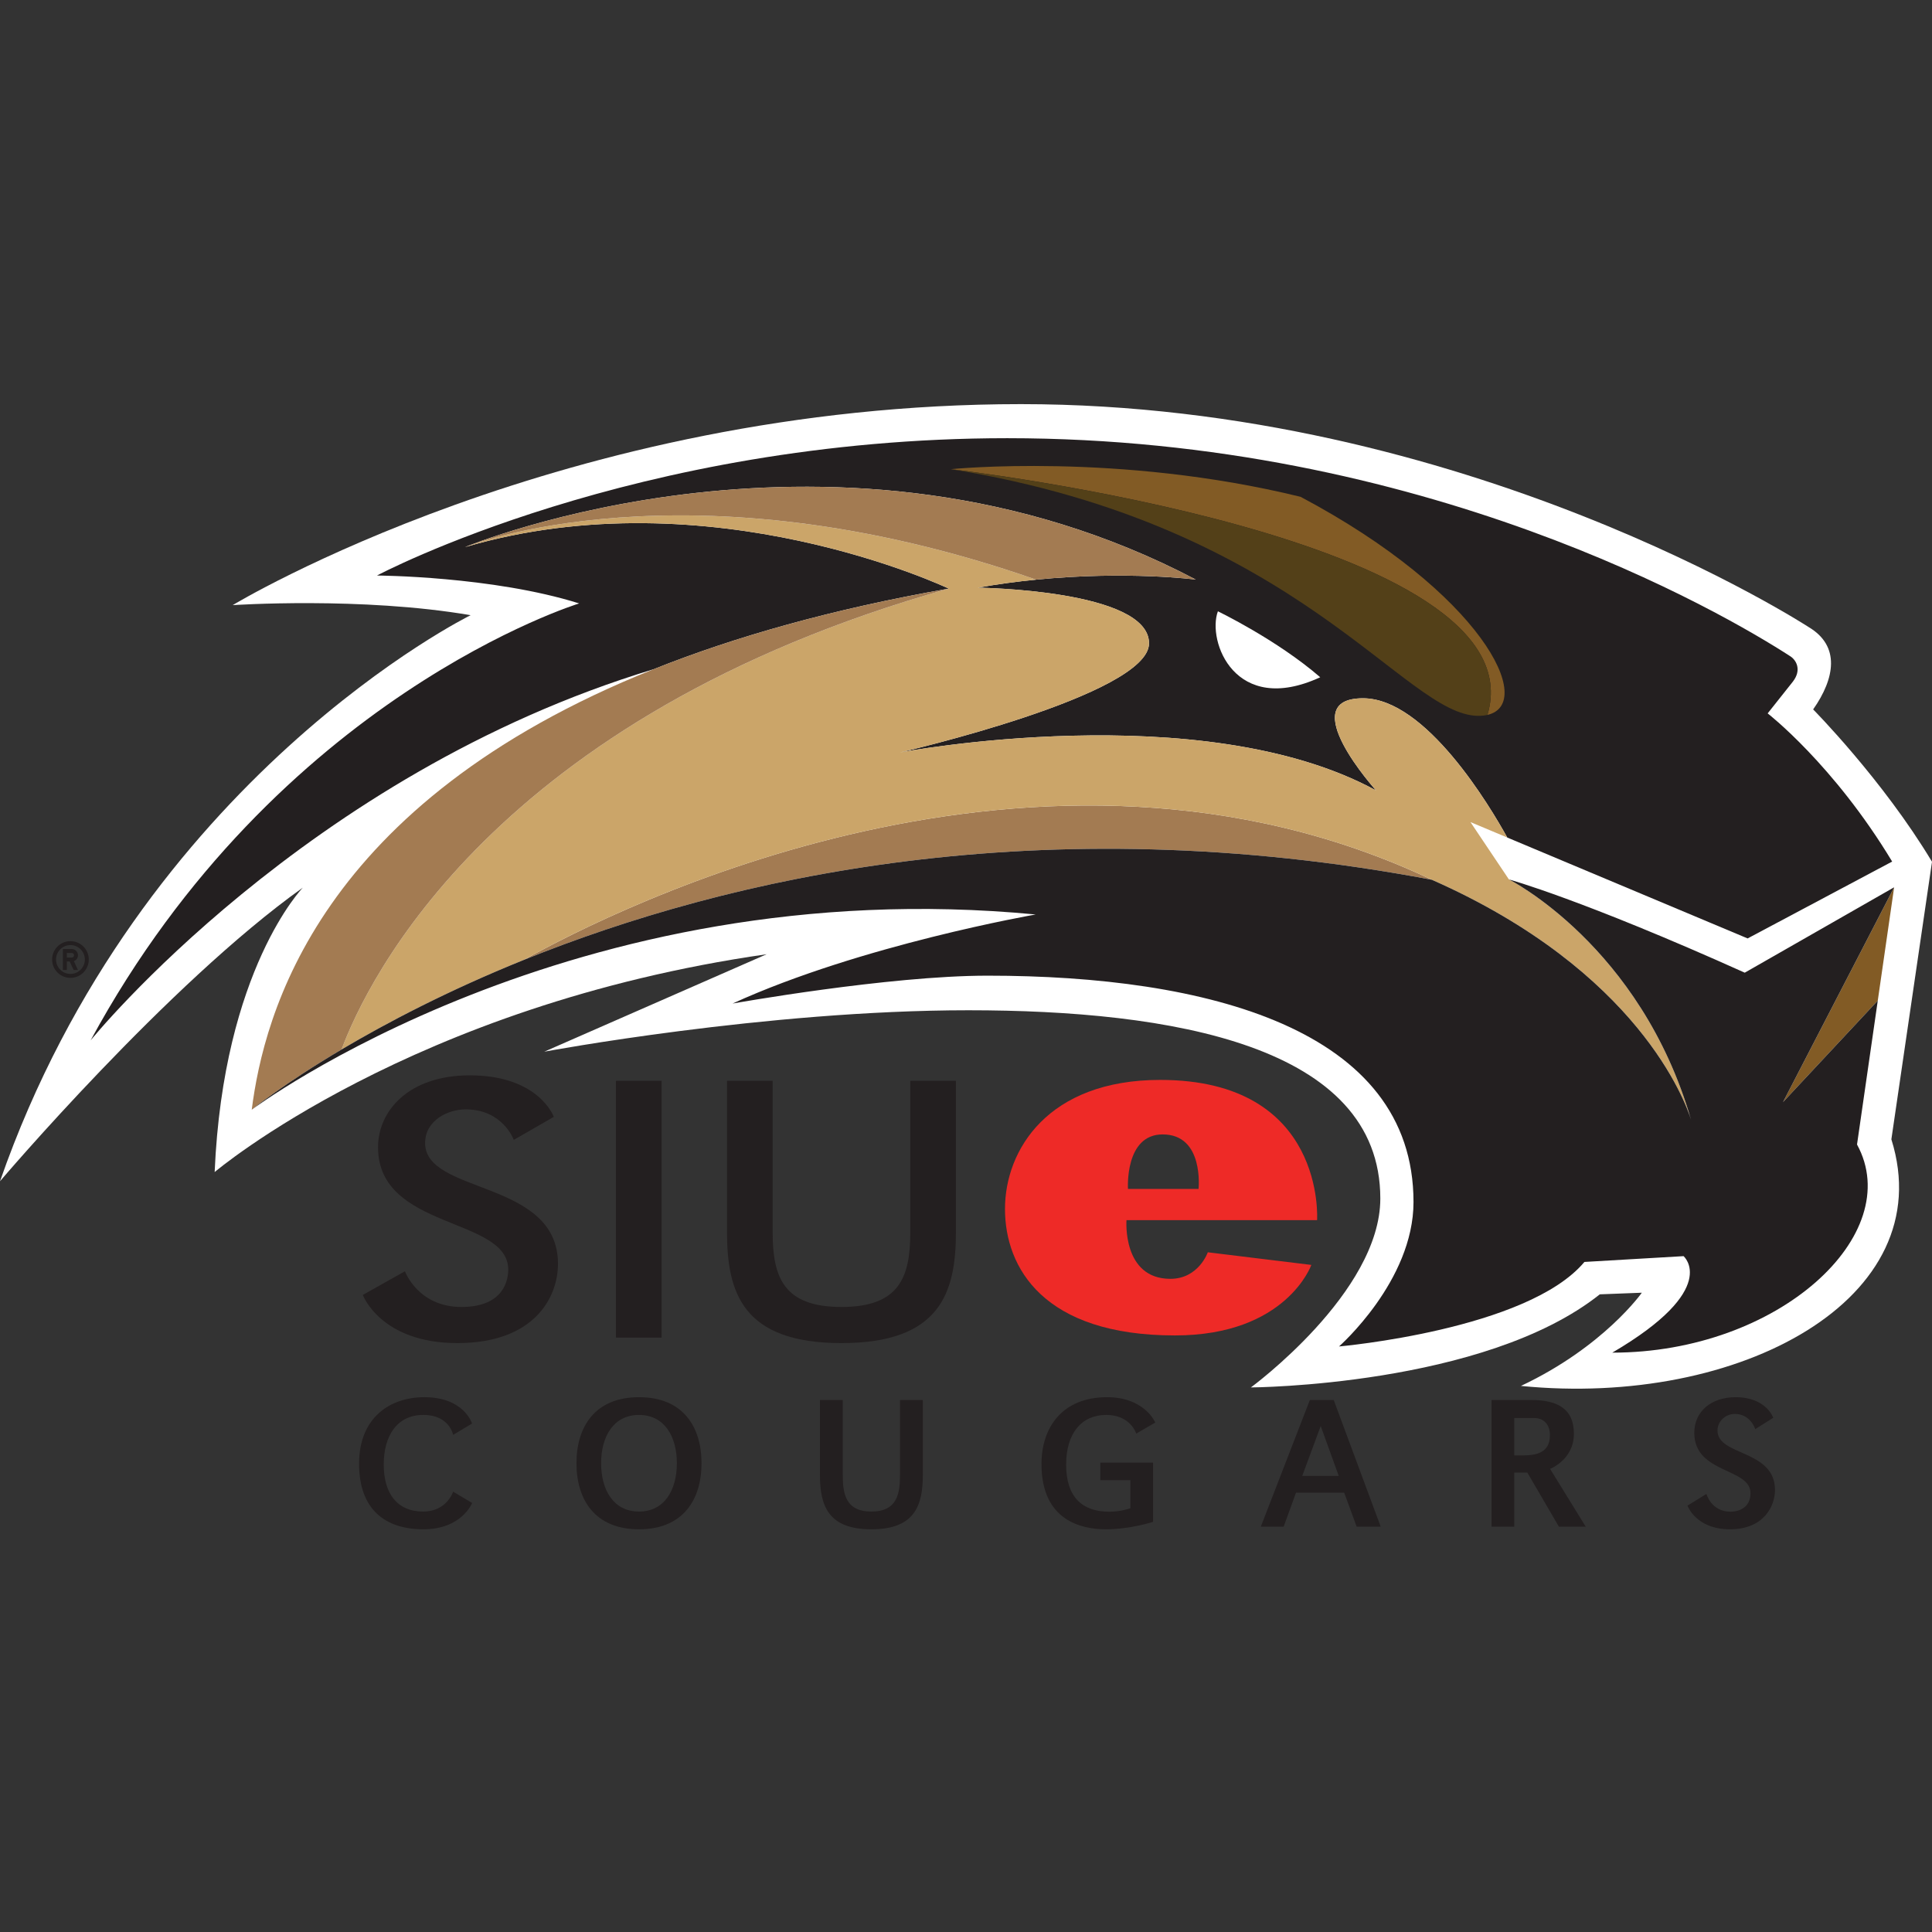 <?xml version="1.0" encoding="UTF-8"?>
<svg width="200px" height="200px" viewBox="0 0 200 200" version="1.1" xmlns="http://www.w3.org/2000/svg" xmlns:xlink="http://www.w3.org/1999/xlink">
    <rect x="0" y="0" width="200" height="200" fill="#333333" stroke="none"/>
    <!-- Generator: Sketch 54.1 (76490) - https://sketchapp.com -->
    <title>siu-edwardsville</title>
    <desc>Created with Sketch.</desc>
    <g id="siu-edwardsville" stroke="none" stroke-width="1" fill="none" fill-rule="evenodd">
        <g id="siu-edwardsville_BGL">
            <g id="siu-edwardsville" transform="translate(0, 41)">
                <g id="g10" transform="translate(100, 58.978) scale(-1, 1) rotate(-180) translate(-100, -58.978) translate(0, 0.644)" fill-rule="nonzero">
                    <g id="g12">
                        <path d="M120.359,40.878 C116.406,40.878 116.768,35.237 116.768,35.237 L124.073,35.237 C124.073,35.237 124.671,40.878 120.359,40.878 Z M121.158,25.928 C124.086,25.928 125.031,28.676 125.031,28.676 L135.749,27.368 C135.749,27.368 133.18,20.068 121.627,20.068 C108.033,20.068 104.036,27.065 104.036,33.165 C104.036,39.264 108.485,46.52 120.103,46.52 C137.308,46.52 136.344,32.005 136.344,32.005 L116.613,32.005 C116.613,32.005 116.157,25.928 121.158,25.928 L121.158,25.928 Z" id="path14" fill="#EE2A27"></path>
                        <path d="M44.007,39.986 C44.007,42.326 46.364,43.471 48.205,43.471 C52.059,43.471 53.187,40.313 53.187,40.313 L57.329,42.695 C57.329,42.695 55.813,46.993 48.63,46.993 C42.317,46.993 39.134,43.321 39.134,39.546 C39.134,30.955 52.612,32.365 52.612,26.884 C52.612,25.964 52.28,23.015 47.768,23.015 C43.255,23.015 41.92,26.713 41.92,26.713 L37.558,24.26 C37.558,24.26 39.394,19.276 47.346,19.276 C55.299,19.276 57.762,23.994 57.762,27.483 C57.762,36.228 44.007,34.642 44.007,39.986" id="path16" fill="#231F20"></path>
                        <polyline id="path18" fill="#231F20" points="68.489 46.429 63.762 46.429 63.762 19.844 68.489 19.844 68.489 46.429"></polyline>
                        <path d="M94.232,30.708 C94.232,26.026 93.039,23.015 87.109,23.015 C81.178,23.015 79.986,26.026 79.986,30.708 L79.986,46.429 L75.26,46.429 L75.26,30.77 C75.26,24.488 76.892,19.276 87.109,19.276 C97.326,19.276 98.957,24.488 98.957,30.77 L98.957,46.429 L94.232,46.429 L94.232,30.708" id="path20" fill="#231F20"></path>
                        <path d="M187.25,93.386 C187.25,93.386 151.819,116.477 105.687,116.477 C58.4,116.477 24.088,95.669 24.088,95.669 C24.088,95.669 37.443,96.566 48.719,94.627 C48.719,94.627 14.582,77.839 0,36.03 C0,36.03 17.358,56.461 31.349,66.424 C31.349,66.424 23.122,57.962 22.221,36.98 C22.221,36.98 42.572,54.259 79.363,59.53 L56.343,49.441 C56.343,49.441 79.263,53.73 100.251,53.73 C121.236,53.73 142.89,50.114 142.89,34.243 C142.89,24.507 129.493,14.686 129.493,14.686 C129.493,14.686 153.661,14.806 165.611,24.323 L169.962,24.491 C169.962,24.491 166.028,18.885 157.447,14.842 C180.12,12.585 200.962,23.889 195.794,40.37 L200,69.104 C194.908,77.591 187.697,84.873 187.697,84.873 C189.96,88.1 190.513,91.433 187.25,93.386" id="path22" fill="#FFFFFF"></path>
                        <path d="M182.988,84.463 L185.583,87.733 C186.538,88.952 185.951,89.972 185.344,90.367 C178.321,94.92 147.414,112.95 104.276,112.95 C65.67,112.95 39.026,98.734 39.026,98.734 C39.026,98.734 50.97,98.674 59.954,95.845 C59.954,95.845 28.73,86.293 9.383,50.617 C9.383,50.617 31.642,78.156 67.658,89.033 C76.032,92.377 86.104,95.254 98.215,97.379 C98.215,97.379 73.563,109.145 48.135,101.674 C48.135,101.674 86.779,117.768 123.789,98.314 C123.789,98.314 116.696,99.243 107.26,98.306 C105.329,98.115 103.302,97.846 101.217,97.475 C101.217,97.475 118.946,97.275 118.946,91.715 C118.946,86.344 93.142,80.415 93.142,80.415 C93.142,80.415 124.327,86.353 142.449,76.485 C142.449,76.485 133.84,86.026 141.101,86.026 C147.612,86.026 154.269,74.8 156.03,71.612 L180.914,61.166 L195.876,69.124 C189.81,79.181 182.988,84.463 182.988,84.463" id="path24" fill="#231F20"></path>
                        <path d="M54.22,58.94 C75.351,67.473 107.584,74.918 148.221,67.24 C107.605,86.465 63.654,64.223 54.22,58.94" id="path26" fill="#A37B52"></path>
                        <path d="M156.202,67.275 L152.221,73.211 L156.03,71.612 C154.269,74.8 147.612,86.026 141.101,86.026 C133.84,86.026 142.449,76.485 142.449,76.485 C124.327,86.353 93.142,80.415 93.142,80.415 C93.142,80.415 118.946,86.344 118.946,91.715 C118.946,97.275 101.217,97.475 101.217,97.475 C103.302,97.846 105.329,98.115 107.26,98.306 C71.017,110.961 48.135,101.674 48.135,101.674 C73.563,109.145 98.215,97.379 98.215,97.379 C51.063,84.102 38.022,56.806 35.358,49.67 C40.01,52.426 46.342,55.757 54.22,58.94 C63.654,64.223 107.605,86.465 148.221,67.24 C169.652,57.781 174.502,44.18 175.053,42.411 C169.82,60.433 156.202,67.275 156.202,67.275" id="path28" fill="#CBA569"></path>
                        <path d="M48.135,101.674 C48.135,101.674 71.017,110.961 107.26,98.306 C116.696,99.243 123.789,98.314 123.789,98.314 C86.779,117.768 48.135,101.674 48.135,101.674" id="path30" fill="#A37B52"></path>
                        <path d="M67.658,89.033 C32.903,75.161 27.316,53.234 26.059,43.433 C26.059,43.433 29.264,46.057 35.358,49.67 C38.022,56.806 51.063,84.102 98.215,97.379 C86.104,95.254 76.032,92.377 67.658,89.033" id="path32" fill="#A37B52"></path>
                        <polygon id="path34" fill="#825B25" points="194.387 54.729 196.08 66.459 184.578 44.223"></polygon>
                        <path d="M184.578,44.223 L196.08,66.459 L180.617,57.62 C163.763,65.203 156.202,67.275 156.202,67.275 C156.202,67.275 169.82,60.433 175.053,42.411 C174.502,44.18 169.652,57.781 148.221,67.24 C107.584,74.918 75.351,67.473 54.22,58.94 C46.342,55.757 40.01,52.426 35.358,49.67 C29.264,46.057 26.059,43.433 26.059,43.433 C26.059,43.433 59.133,68.26 107.213,63.645 C107.213,63.645 89.168,60.517 75.835,54.426 C75.835,54.426 91.935,57.311 102.23,57.311 C124.91,57.311 146.326,51.797 146.326,33.875 C146.326,25.697 138.614,18.927 138.614,18.927 C138.614,18.927 158.127,20.643 164.018,27.676 L174.283,28.276 C174.283,28.276 178.187,24.897 166.904,18.286 C184.137,18.286 197.338,30.517 192.238,39.832 L194.387,54.729 L184.578,44.223" id="path36" fill="#231F20"></path>
                        <path d="M126.076,95.03 C124.939,91.954 127.832,84.124 136.67,88.203 C132.184,92.089 126.076,95.03 126.076,95.03" id="path38" fill="#FFFFFF"></path>
                        <path d="M134.634,106.882 C115.759,111.511 98.439,109.743 98.439,109.743 C98.439,109.743 159.522,102.718 153.978,84.306 C159.064,85.47 153.404,96.927 134.634,106.882" id="path40" fill="#825B25"></path>
                        <path d="M98.439,109.743 C134.634,103.905 145.327,84.208 153.048,84.208 C153.39,84.208 153.699,84.243 153.978,84.306 C159.522,102.718 98.439,109.743 98.439,109.743" id="path42" fill="#534018"></path>
                        <path d="M7.293,57.491 C6.469,57.491 5.8,58.158 5.8,58.982 C5.8,59.808 6.469,60.476 7.293,60.476 C8.116,60.476 8.785,59.808 8.785,58.982 C8.785,58.158 8.116,57.491 7.293,57.491 Z M7.293,60.884 C6.243,60.884 5.393,60.033 5.393,58.982 C5.393,57.936 6.243,57.083 7.293,57.083 C8.342,57.083 9.19,57.936 9.19,58.982 C9.19,60.033 8.342,60.884 7.293,60.884 L7.293,60.884 Z" id="path44" fill="#231F20"></path>
                        <path d="M7.429,59.186 L6.92,59.186 L6.92,59.66 L7.429,59.66 C7.56,59.66 7.666,59.556 7.666,59.423 C7.666,59.293 7.56,59.186 7.429,59.186 Z M8.072,59.423 C8.072,59.78 7.786,60.068 7.429,60.068 L6.513,60.068 L6.513,57.899 L6.92,57.899 L6.92,58.783 L7.212,58.783 L7.623,57.899 L8.072,57.899 L7.645,58.817 C7.895,58.906 8.072,59.145 8.072,59.423 L8.072,59.423 Z" id="path46" fill="#231F20"></path>
                        <path d="M134.808,5.53 L136.719,10.693 L138.584,5.53 L134.808,5.53 Z M135.597,13.385 L130.52,0.271 L132.883,0.271 L134.163,3.792 L139.15,3.792 L140.44,0.271 L142.929,0.271 L138.066,13.385 L135.597,13.385 L135.597,13.385 Z" id="path48" fill="#231F20"></path>
                        <path d="M157.783,7.653 L156.754,7.653 L156.754,11.516 L158.821,11.516 C159.878,11.516 160.446,10.769 160.446,9.776 C160.446,8.783 160.12,7.653 157.783,7.653 L157.783,7.653 Z M162.93,9.89 C162.93,12.593 161.064,13.385 158.497,13.385 L154.407,13.385 L154.407,0.271 L156.754,0.271 L156.754,5.87 L158.109,5.87 L161.377,0.271 L164.154,0.271 L160.464,6.255 C160.464,6.255 162.93,7.196 162.93,9.89 L162.93,9.89 Z" id="path50" fill="#231F20"></path>
                        <path d="M43.811,1.837 C41.08,1.837 39.724,3.741 39.724,6.712 C39.724,9.684 41.104,11.84 43.821,11.84 C46.538,11.84 46.907,9.774 46.907,9.774 L48.867,10.948 C48.867,10.948 48.048,13.675 43.938,13.675 C40.306,13.675 37.171,11.508 37.171,6.79 C37.171,2.072 39.852,0 43.832,0 C47.813,0 48.876,2.724 48.876,2.724 L46.907,3.895 C46.907,3.895 46.266,1.837 43.811,1.837" id="path52" fill="#231F20"></path>
                        <path d="M66.149,1.837 C63.505,1.837 62.228,4.076 62.228,6.838 C62.228,9.599 63.505,11.838 66.149,11.838 C68.793,11.838 70.069,9.599 70.069,6.838 C70.069,4.076 68.793,1.837 66.149,1.837 Z M66.149,13.675 C61.59,13.675 59.676,10.614 59.676,6.838 C59.676,3.062 61.59,0 66.149,0 C70.707,0 72.621,3.062 72.621,6.838 C72.621,10.614 70.707,13.675 66.149,13.675 L66.149,13.675 Z" id="path54" fill="#231F20"></path>
                        <path d="M93.168,5.634 C93.168,3.732 92.907,1.837 90.205,1.837 C87.503,1.837 87.243,3.732 87.243,5.634 L87.243,13.385 L84.878,13.385 L84.878,5.662 C84.878,2.458 85.711,0 90.205,0 C94.7,0 95.533,2.458 95.533,5.662 L95.533,13.385 L93.168,13.385 L93.168,5.634" id="path56" fill="#231F20"></path>
                        <path d="M114.512,11.84 C117.047,11.84 117.622,9.907 117.622,9.907 L119.596,11.053 C119.596,11.053 118.503,13.675 114.599,13.675 C110.011,13.675 107.814,10.593 107.814,6.752 C107.814,0.911 111.93,0 114.473,0 C117.018,0 119.364,0.77 119.364,0.77 L119.364,6.906 L113.903,6.906 L113.903,5.087 L117.017,5.087 L117.017,2.184 C117.017,2.184 116.106,1.821 114.827,1.821 C111.941,1.821 110.366,3.432 110.366,6.695 C110.366,9.957 111.978,11.84 114.512,11.84" id="path58" fill="#231F20"></path>
                        <path d="M177.793,10.224 C177.793,11.144 178.582,11.941 179.59,11.941 C181.224,11.941 181.704,10.369 181.704,10.369 L183.564,11.545 C183.564,11.545 182.86,13.675 179.667,13.675 C177.141,13.675 175.392,12.196 175.392,9.986 C175.392,5.734 181.211,6.383 181.211,3.736 C181.211,2.198 179.948,1.821 179.146,1.821 C177.141,1.821 176.649,3.662 176.649,3.662 L174.689,2.452 C174.689,2.452 175.541,0 179.088,0 C182.634,0 183.747,2.454 183.747,4.06 C183.747,8.282 177.793,7.565 177.793,10.224" id="path60" fill="#231F20"></path>
                    </g>
                </g>
            </g>
        </g>
    </g>
</svg>